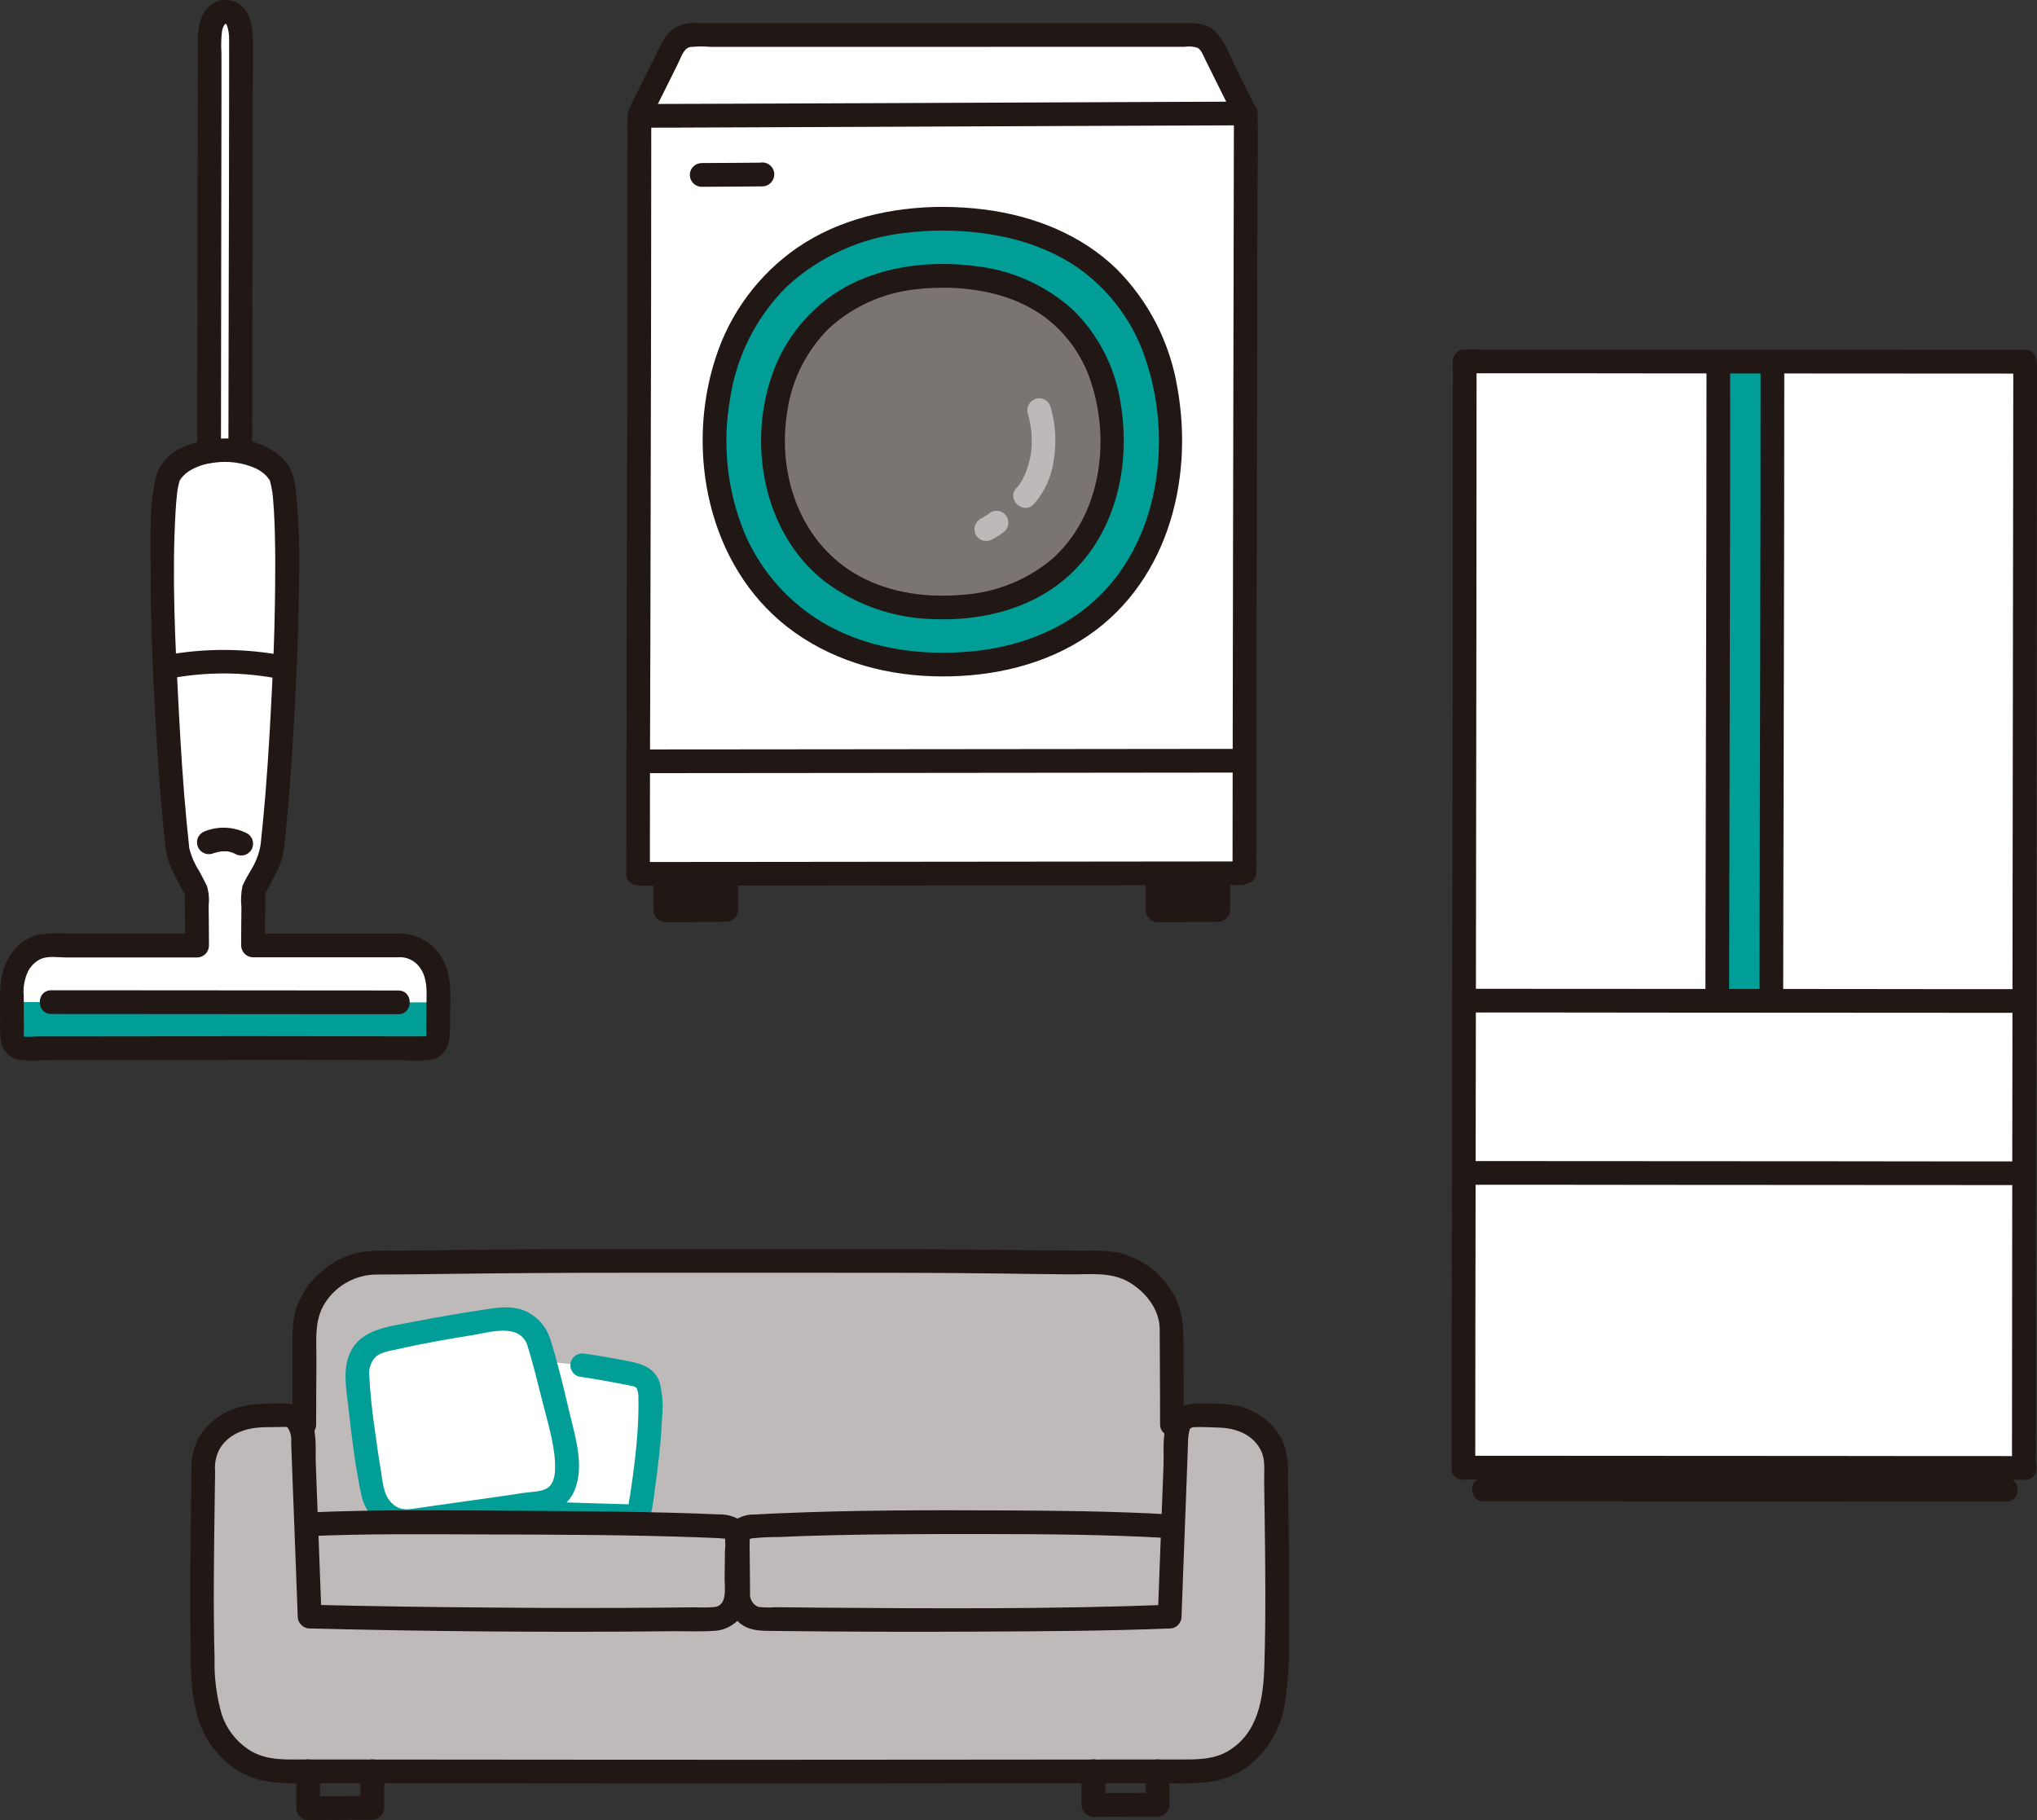 <?xml version="1.0" encoding="UTF-8"?>
<svg id="_レイヤー_2" data-name="レイヤー 2" xmlns="http://www.w3.org/2000/svg" viewBox="0 0 497.62 444.68">
  <rect x="0" y="0" width="497.62" height="444.68" fill="#333333" stroke="none"/>
  <defs>
    <style>
      .cls-1 {
        fill: #fff;
      }

      .cls-2 {
        fill: #bcb9b8;
      }

      .cls-3 {
        fill: #7a7473;
      }

      .cls-4 {
        fill: #009e96;
      }

      .cls-5 {
        fill: #211715;
      }

      .cls-6 {
        fill: #bdbab9;
      }
    </style>
  </defs>
  <g id="_レイヤー_1-2" data-name="レイヤー 1">
    <g>
      <path class="cls-6" d="m286.3,348c0-10.33-.1-14.3-.1-23.61-.33-4.53-2.51-8.72-6.03-11.59-2.96-2.65-6.76-4.17-10.73-4.29-12.52,0-31.55-.43-45.07-.43h-88.09c-13.52,0-32.55.43-45.07.43-3.97.12-7.77,1.64-10.73,4.29-3.52,2.87-5.7,7.06-6.03,11.59,0,9.32-.1,13.29-.1,23.61l-1.59-.9c-1.95-1.77-1.82-1.38-9.76-1.25-6.29.1-13.21,5.26-13.28,11.54-.19,17.56-.68,35.22.02,53.16.16,4.15,1.54,11.31,4.87,15.12,3.56,4.06,7.31,7.12,15.72,7.12,20.89,0,81.22.08,110.39.08,29.17,0,89.5-.08,110.39-.08,8.42,0,12.17-3.06,15.72-7.12,3.33-3.81,4.71-10.97,4.87-15.12.7-17.93.21-35.6.01-53.16-.07-6.29-6.4-11.36-12.69-11.46-7.95-.13-8.4-.6-10.36,1.17l-2.36.9Z"/>
      <path class="cls-1" d="m135.32,332.86c6.6.6,13.16,1.58,19.65,2.94,1.19.25,2.26.91,3.02,1.87.45.93.74,1.94.85,2.97.32,7.61-.79,17.17-2.44,27.62-.05.61-.3,1.18-.7,1.64-.58.45-1.31.65-2.04.54-4.18-.14-22.07-.62-26.17-.9"/>
      <path class="cls-1" d="m131.64,328.04c-1.44-4.55-5.41-6.33-10.29-5.62-6.1.88-23.23,3.67-29.09,5.56-4.22,1.36-5.08,6.1-5.02,7.47.73,9.81,2.01,19.57,3.84,29.23,1,4.78,5.53,7.52,8.65,7.05,10.38-1.55,27.59-3.8,33.92-4.96,4.77-1.4,5.33-7.3,4.52-12-1.27-7.37-5.38-23.05-6.55-26.74Z"/>
      <path class="cls-4" d="m134.44,327.27c-1.01-3.37-3.56-6.06-6.87-7.24-2.99-1.02-6.01-.56-9.05-.1-5.94.91-11.88,1.91-17.77,3.07-5.33,1.05-12.25,1.66-15.01,7.08-2.22,4.36-1.11,9.34-.6,13.98.77,7,1.62,14.05,3.08,20.94.67,3.39,2.73,6.35,5.68,8.15,3,1.81,5.82,1.48,9.13,1,7.05-1.02,14.1-1.98,21.15-3,2.83-.41,5.66-.82,8.48-1.29,3.07-.31,5.79-2.11,7.27-4.82,3.19-6.13.62-13.85-.86-20.13-1.39-5.91-2.8-11.87-4.62-17.67-1.11-3.55-6.71-2.03-5.59,1.54,1.33,4.25,2.39,8.61,3.47,12.93,1.23,4.95,2.92,10.19,3.24,15.3.13,2.03.14,5.07-1.68,6.45-1.41,1.06-4.09,1.01-5.78,1.27-6.06.93-12.13,1.76-18.2,2.61-2.97.42-5.93.84-8.9,1.27-2.22.32-3.83.23-5.49-1.55-1.88-2-2.03-5.11-2.46-7.7-.53-3.08-.98-6.17-1.38-9.26-.75-4.8-1.25-9.64-1.5-14.49,0-.12.01-.95-.02-.63-.02.23.17-.8.24-1.04.23-.87.67-1.67,1.29-2.33,1.33-1.32,3.77-1.57,5.52-1.98,6.02-1.39,12.13-2.43,18.22-3.42,4.31-.7,11.52-3.04,13.44,2.55,1.19,3.52,6.79,2.02,5.58-1.52Z"/>
      <path class="cls-4" d="m141.46,336.35c2.72.38,5.43.85,8.13,1.35,1.26.23,2.52.47,3.77.72.59.12,1.71.21,2.13.7.23.47.37.98.42,1.5.08.43.03.11.02.02.04.34.03.7.03,1.05.04,1.48.02,2.95-.03,4.43-.1,3.07-.35,6.13-.68,9.19-.37,3.48-.85,6.95-1.38,10.41-.18.73-.3,1.47-.36,2.22l.7-.39h-.55c-.12-.01-.24-.02-.36-.01-.66-.01-1.32-.04-1.97-.06-3.96-.12-7.92-.24-11.88-.36-3.98-.13-7.98-.2-11.96-.47-3.72-.25-3.71,5.55,0,5.79,8.37.56,16.78.61,25.16.87,2.93.09,5.59-.68,6.45-3.83.41-1.88.7-3.79.88-5.71.31-2.17.6-4.33.85-6.51.41-3.51.74-7.03.88-10.57.35-2.98.16-5.99-.55-8.9-1.19-3.55-4.32-4.58-7.68-5.23-3.48-.68-6.98-1.3-10.49-1.8-1.54-.37-3.1.52-3.56,2.03-.41,1.54.49,3.13,2.03,3.56h.01Z"/>
      <path class="cls-5" d="m75.65,397.87c29.57.76,59.15.99,88.75.68,3.61-.03,7.34.18,10.94-.17,3.74-.57,6.69-3.46,7.33-7.19.19-1.86.24-3.73.14-5.6.02-1.71.04-3.42.06-5.12.04-3.38.63-7.41-2.73-9.45-1.44-.72-3.04-1.07-4.65-1.01-1.92-.09-3.85-.16-5.77-.23-4.17-.14-8.35-.26-12.52-.33-8.93-.18-17.87-.25-26.8-.3-18.49-.09-37.04-.43-55.51.4-3.71.17-3.73,5.96,0,5.79,15.09-.68,30.24-.47,45.34-.43,16.69.04,33.4.09,50.09.69,1.73.06,3.45.13,5.18.21.58.03.96.06,1.38.1.63.05.2.03.23.13.11.91.11,1.82-.01,2.73,0,.65-.01,1.3-.02,1.94-.02,1.63-.04,3.26-.06,4.89-.02,2.19.76,6.59-2.39,7.04-1.63.13-3.27.15-4.9.07-1.78.02-3.56.04-5.33.06-14.74.14-29.47.14-44.21,0-14.85-.11-29.7-.31-44.54-.69-3.73-.1-3.73,5.7,0,5.79h0Z"/>
      <path class="cls-5" d="m285.75,392.08c-28.58,1.1-57.25.93-85.84.71-3.53-.03-7.06-.06-10.59-.11-1.36.13-2.74.1-4.09-.08-1.33-.55-2.14-1.91-2-3.34,0-3.84-.09-7.69-.11-11.53,0-.37-.01-.74,0-1.11.01-.63.18-.81-.11-.58.08-.06.83-.21.62-.18,2.22-.23,4.44-.34,6.67-.33,17.06-.75,34.14-.73,51.21-.72,14.59.01,29.25.14,43.83.97,3.73.21,3.71-5.58,0-5.79-13.74-.78-27.55-.9-41.3-.96-17.71-.08-35.45-.07-53.15.69-2.21.09-4.43.19-6.64.32-1.83-.05-3.62.53-5.06,1.66-1.42,1.46-2.1,3.48-1.86,5.49,0,1.96.03,3.91.06,5.88.06,4.33-.69,8.95,2.31,12.49,2.68,3.17,6.33,2.88,10.09,2.93,16.01.19,32.02.24,48.03.16,15.98-.07,31.98-.14,47.95-.77,3.72-.14,3.73-5.94,0-5.79h-.01Z"/>
      <path class="cls-5" d="m78.55,394.98c-.45-12.47-.96-24.95-1.41-37.42-.14-4,.61-9.93-2.74-12.86-2.21-1.93-4.64-1.91-7.44-1.84-5.12.13-9.76.43-14.01,3.62-2.01,1.44-3.66,3.34-4.8,5.54-1.03,2.35-1.5,4.91-1.37,7.48-.16,12.96-.43,25.93-.27,38.89.13,10.1-.64,22.09,6.72,30.09,2.7,3.09,6.25,5.32,10.2,6.41,3.69.73,7.45.99,11.2.79,16.01,0,32.01.02,48.02.04,17.56.02,35.11.03,52.67.04,16.17,0,32.34,0,48.51-.03,17.65-.01,35.29-.03,52.94-.04h9.68c3.69.19,7.39-.04,11.03-.67,4.02-.99,7.64-3.16,10.41-6.23,3.16-3.52,5.24-7.88,5.99-12.55.82-5.55,1.15-11.16.99-16.77.1-6.51.08-13.02.01-19.53-.06-6.46-.17-12.92-.26-19.38.17-2.64-.17-5.29-1-7.8-.97-2.33-2.51-4.37-4.49-5.94-1.99-1.63-4.32-2.78-6.83-3.37-2.5-.41-5.03-.58-7.56-.51-2.87-.08-5.54-.16-7.82,1.84-3.35,2.94-2.54,9.15-2.68,13.14-.23,6.19-.47,12.39-.71,18.58-.24,6.16-.47,12.33-.69,18.49-.13,3.73,5.66,3.72,5.79,0,.42-11.67.89-23.32,1.32-35,.1-2.62.17-5.25.28-7.87,0-.79.1-1.58.26-2.35.04-.16.18-.57.2-.64.09-.29.35-.3.12-.12.14-.11.3-.2.45-.28.09-.05-.57.1-.05.04.1-.01.71-.14.29-.08s.42,0,.57-.01c1.86-.06,3.73.08,5.59.12,4.24.09,8.49,1.65,10.44,5.73,1.03,2.16.7,4.75.72,7.07.04,2.93.08,5.87.12,8.8.17,12.18.31,24.37-.07,36.56-.24,7.91-1.43,16.46-8.87,20.88-3.26,1.94-6.97,2.05-10.66,2.05h-8.1c-15.89,0-31.77.02-47.66.04-16.23.01-32.45.03-48.69.03-15.1,0-30.21,0-45.31-.02l-50.33-.04c-5.98,0-11.96,0-17.94,0-3.85,0-7.6-.35-10.85-2.61-2.93-2.03-5.13-4.95-6.27-8.32-1.3-4.48-1.9-9.14-1.78-13.8-.16-6.05-.2-12.1-.18-18.16.02-6.13.11-12.25.19-18.37.04-3.05.09-6.1.13-9.15-.19-2.02.26-4.06,1.29-5.81,2.45-3.66,6.57-4.88,10.74-4.97,1.72-.04,3.45-.07,5.17-.08.6,0-.02-.03.06-.02.17.02.33.07.49.13.18.06-.64-.27-.13-.03s-.27-.32.03,0c.74,1.04,1.07,2.32.93,3.59.1,2.67.19,5.34.29,8.01.22,5.83.44,11.66.67,17.49.22,5.72.43,11.44.64,17.16.13,3.72,5.93,3.74,5.79,0h0Z"/>
      <path class="cls-5" d="m289.19,348c0-5.36-.04-10.71-.08-16.06-.03-5.44.4-10.64-2.32-15.57-2.85-5.11-7.68-8.83-13.35-10.29-2.73-.47-5.5-.64-8.27-.5-2.68-.02-5.36-.04-8.04-.07-16.47-.19-32.93-.34-49.4-.34h-49.17c-15.37,0-30.74.02-46.11.23-5.75.08-11.5.16-17.26.19-2.68-.13-5.37.03-8.01.5-2.93.76-5.66,2.14-8,4.06-4.39,3.31-7.16,8.33-7.63,13.8-.25,5.08-.05,10.24-.08,15.33-.02,2.91-.03,5.82-.03,8.73,0,3.73,5.79,3.73,5.79,0,0-5.19.04-10.38.07-15.57.03-4.88-.64-9.75,2.08-14.07,2.78-4.37,7.6-7,12.78-6.97,5.25,0,10.51-.07,15.76-.14,15.36-.2,30.71-.3,46.07-.29h47.29c14.31,0,28.63-.01,42.94.18,5.63.08,11.26.16,16.9.21,4.93.05,10.25-.7,14.67,1.89,4.04,2.37,7.47,6.6,7.51,11.46.04,4.94.05,9.88.08,14.83.02,2.82.02,5.65.02,8.47,0,3.73,5.79,3.73,5.79,0h0Z"/>
      <path class="cls-5" d="m279.9,432.76v8.16l2.9-2.9c-5.23.02-10.46.08-15.69.08l2.9,2.9v-8.25c0-1.6-1.3-2.9-2.9-2.9s-2.9,1.3-2.9,2.9v8.25c.02,1.59,1.31,2.87,2.9,2.9,5.23,0,10.46-.07,15.69-.08,1.59-.02,2.87-1.31,2.9-2.9v-8.16c0-1.6-1.3-2.9-2.9-2.9s-2.9,1.3-2.9,2.9Z"/>
      <path class="cls-5" d="m88.06,432.76v8.93l2.9-2.9c-5.23.02-10.46.09-15.69.09l2.9,2.9c0-3.01,0-6.01,0-9.02,0-1.6-1.3-2.9-2.9-2.9s-2.9,1.3-2.9,2.9c0,3.01,0,6.01,0,9.02.02,1.59,1.31,2.88,2.9,2.9,5.23,0,10.46-.07,15.69-.09,1.59-.02,2.87-1.31,2.9-2.9v-8.93c0-1.6-1.3-2.9-2.9-2.9s-2.9,1.3-2.9,2.9Z"/>
      <path class="cls-1" d="m494.72,88.91v-.53c-6.76,0-124.77-.08-136.93-.08,0,86.69-.31,231.26-.32,270.28,11.12,0,132.75.08,136.93.08,0-38.47.31-263.08.31-269.21v-.53Z"/>
      <path class="cls-4" d="m433,94.59v-6.24h-13.21c.01,55.79-.25,149.97-.25,156.18h13.2c0-6.2.24-92.43.25-149.93Z"/>
      <path class="cls-5" d="m360.39,358.76c0-11.18.01-22.36.03-33.55.02-16.82.05-33.64.08-50.45.03-20.11.06-40.22.09-60.33.03-20.79.06-41.57.08-62.36.02-19.11.03-38.22.04-57.33v-6.39c0-3.73-5.79-3.73-5.79,0,0,18.74-.01,37.47-.03,56.2-.02,20.71-.05,41.42-.08,62.13-.03,20.34-.06,40.67-.09,61.01-.03,17.35-.05,34.69-.08,52.04-.02,12.01-.03,24.03-.04,36.04v2.99c0,3.73,5.79,3.73,5.79,0h0Z"/>
      <path class="cls-5" d="m422.41,242.96c0-14.86.06-29.72.09-44.58.06-23.55.11-47.1.14-70.65.02-12.13.03-24.25.03-36.37,0-3.73-5.79-3.73-5.79,0,0,22.72-.03,45.43-.09,68.14-.05,21.34-.09,42.68-.14,64.01-.01,6.48-.03,12.97-.03,19.45,0,3.73,5.79,3.73,5.79,0Z"/>
      <path class="cls-5" d="m435.62,242.96c0-14.86.06-29.72.09-44.58.06-23.55.1-47.1.14-70.65.02-12.13.03-24.25.03-36.37,0-3.73-5.79-3.73-5.79,0,0,22.72-.03,45.43-.09,68.14-.05,21.34-.09,42.68-.14,64.01-.01,6.49-.03,12.97-.03,19.45,0,3.73,5.79,3.73,5.79,0Z"/>
      <path class="cls-5" d="m491.83,89.44c0,8.52-.01,17.03-.03,25.55-.03,19.02-.05,38.04-.08,57.07-.03,23.62-.06,47.23-.09,70.85-.03,22.4-.05,44.8-.08,67.2-.02,14.99-.03,29.99-.04,44.98v3.14c0,3.73,5.79,3.73,5.79,0,0-13.8.01-27.61.03-41.41.02-21.72.05-43.45.08-65.17.03-23.77.06-47.54.09-71.32l.08-59.98c.01-10.04.03-20.09.04-30.13v-.8c0-3.73-5.79-3.73-5.79,0h0Z"/>
      <path class="cls-5" d="m357.78,247.38c16.6,0,33.2,0,49.79.03l68.62.04c6.05,0,12.1,0,18.15.01,3.73,0,3.74-5.79,0-5.79-15.3,0-30.61,0-45.91-.03l-69.71-.04c-6.98,0-13.96,0-20.94-.01-3.73,0-3.73,5.79,0,5.79h0Z"/>
      <path class="cls-5" d="m357.78,91.2c16.59,0,33.18,0,49.78.03l69.03.04c6.04,0,12.09,0,18.14.01,3.73,0,3.73-5.79,0-5.79-15.3,0-30.6,0-45.9-.03l-70.12-.04c-6.97,0-13.95,0-20.92-.01-3.73,0-3.73,5.79,0,5.79h0Z"/>
      <path class="cls-5" d="m357.78,361.47c16.59,0,33.18,0,49.78.03l69.03.04c6.04,0,12.09,0,18.14.01,3.73,0,3.73-5.79,0-5.79-15.3,0-30.6,0-45.9-.03-23.37-.02-46.74-.03-70.12-.04-6.97,0-13.95,0-20.92-.01-3.73,0-3.73,5.79,0,5.79h0Z"/>
      <path class="cls-5" d="m362.42,366.81c15.45,0,30.91,0,46.37.03l64.34.04c5.66,0,11.31,0,16.97.01,3.73,0,3.73-5.79,0-5.79-14.25,0-28.5,0-42.75-.03l-65.35-.04c-6.52,0-13.05,0-19.57-.01-3.73,0-3.73,5.79,0,5.79h0Z"/>
      <path class="cls-5" d="m357.78,289.47c16.51,0,33.01,0,49.52.03l68.72.04c6.07,0,12.13,0,18.2.01,3.73,0,3.73-5.79,0-5.79-15.22,0-30.43,0-45.65-.03l-69.8-.04c-7,0-13.99,0-20.99-.01-3.73,0-3.73,5.79,0,5.79h0Z"/>
      <path class="cls-1" d="m304.33,27.81v-.11c-7.31,0-134.95.59-148.13.59,0,59.47-.34,158.68-.34,185.21,15.98,0,156.07-.16,148.13-.13,0-26.32.33-179.36.34-185.56Z"/>
      <path class="cls-1" d="m160.97,18.39l-4.43,8.91-.5,1.01c12.1,0,139.71-.59,148.18-.6-.14-.25-.23-.42-.23-.42l-7.15-14.4c-.55-1.42-1.47-2.66-2.65-3.62-1.14-.6-2.43-.85-3.72-.72-6.08.01-33.11.02-60.21.02s-54.12,0-60.2-.02c-1.28-.12-2.57.13-3.72.72-1.18.96-2.09,2.21-2.65,3.62l-2.73,5.49Z"/>
      <path class="cls-4" d="m230.26,53.43c-34.23,0-55.63,21.95-55.63,54.47,0,30.83,20.85,54.47,55.64,54.47s55.63-22.55,55.63-54.47c0-30.89-18.41-54.47-55.64-54.47Z"/>
      <path class="cls-5" d="m297.61,213.88v8.44c-1.41,0-12.71.09-14.83.09v-8.53"/>
      <path class="cls-5" d="m294.71,213.88v8.44l2.9-2.9c-4.94.02-9.89.08-14.83.09l2.9,2.9v-8.53c0-1.6-1.3-2.9-2.9-2.9s-2.9,1.3-2.9,2.9v8.53c.02,1.59,1.31,2.88,2.9,2.9,4.94,0,9.89-.07,14.83-.09,1.59-.02,2.87-1.31,2.9-2.9v-8.44c0-1.6-1.3-2.9-2.9-2.9s-2.9,1.3-2.9,2.9Z"/>
      <path class="cls-5" d="m177.39,213.88v8.44c-1.41,0-12.71.09-14.83.09v-8.53"/>
      <path class="cls-5" d="m174.5,213.88v8.44l2.9-2.9c-4.94.02-9.89.08-14.83.09l2.9,2.9c0-2.84,0-5.69,0-8.53,0-1.6-1.3-2.9-2.9-2.9s-2.9,1.3-2.9,2.9c0,2.84,0,5.69,0,8.53.02,1.59,1.31,2.88,2.9,2.9,4.94,0,9.89-.07,14.83-.09,1.59-.02,2.87-1.31,2.9-2.9v-8.44c0-1.6-1.3-2.9-2.9-2.9s-2.9,1.3-2.9,2.9Z"/>
      <path class="cls-3" d="m230.26,67.39c-25.46,0-41.38,16.33-41.38,40.51,0,22.94,15.51,40.52,41.39,40.52s41.38-16.77,41.38-40.52-13.69-40.51-41.39-40.51Z"/>
      <path class="cls-5" d="m158.76,213.51c0-19.21.04-38.42.12-57.64.07-27.99.13-55.98.18-83.97.02-14.54.04-29.07.04-43.61,0-3.73-5.79-3.74-5.79,0,0,27.05-.04,54.1-.11,81.16-.06,25.79-.12,51.57-.18,77.35-.02,8.9-.03,17.8-.04,26.7,0,3.73,5.79,3.73,5.79,0h0Z"/>
      <path class="cls-5" d="m303.1,210.47c-16.7,0-33.4.02-50.1.05-24.11.03-48.22.05-72.33.07-7.97,0-15.94.01-23.91.02-3.73,0-3.73,5.79,0,5.79,17.87,0,35.73-.02,53.6-.05l71.35-.08c7.13,0,14.26-.01,21.38-.02,3.73,0,3.73-5.79,0-5.79h0Z"/>
      <path class="cls-5" d="m301.43,27.71c0,5.86-.02,11.73-.03,17.59-.03,13.13-.05,26.26-.08,39.39-.03,16.31-.06,32.61-.1,48.91-.03,15.44-.06,30.88-.08,46.32-.02,10.34-.03,20.68-.04,31.02v2.2c0,3.73,5.79,3.73,5.79,0,0-9.48.01-18.96.03-28.44.02-14.98.05-29.97.08-44.95.03-16.41.06-32.83.1-49.24.03-13.79.06-27.59.09-41.38.01-6.95.19-13.91.04-20.86v-.56c0-3.73-5.79-3.73-5.79,0h0Z"/>
      <path class="cls-5" d="m156.2,31.2c6.33,0,12.66-.03,18.98-.06,11.6-.04,23.21-.09,34.81-.14,13.29-.06,26.57-.11,39.86-.17,11.6-.05,23.19-.1,34.79-.14,6.31-.03,12.62-.05,18.94-.07h.75c3.73,0,3.73-5.79,0-5.79-5.41,0-10.81.04-16.23.06l-33.38.14-39.77.17c-12.02.05-24.03.1-36.05.14-7.18.03-14.35.05-21.53.07h-1.18c-3.73,0-3.73,5.79,0,5.79h0Z"/>
      <path class="cls-5" d="m156.88,188.9c18.77,0,37.55-.02,56.32-.05,23.3-.02,46.61-.05,69.91-.07,6.73,0,13.47-.01,20.2-.02,3.73,0,3.73-5.79,0-5.79-16.09,0-32.18.02-48.28.05-24.06.03-48.12.05-72.17.07-8.66,0-17.32.01-25.98.02-3.73,0-3.73,5.79,0,5.79h0Z"/>
      <path class="cls-5" d="m230.26,64.49c-9.34.04-18.9,2.15-26.71,7.48-7.2,4.95-12.56,12.16-15.23,20.48-5.59,17.03-1.46,38.07,12.99,49.48,7.65,5.83,16.95,9.1,26.57,9.33,9.56.41,19.53-1.44,27.75-6.51,15.9-9.8,21.2-29.29,18.01-46.92-1.39-8.34-5.37-16.03-11.38-21.99-6.68-6.09-15.12-9.89-24.11-10.84-2.62-.34-5.25-.51-7.89-.51-3.73-.02-3.73,5.78,0,5.79,8.46.04,16.97,1.74,24.06,6.54,5.8,4.04,10.1,9.88,12.23,16.62,4.79,14.53,2.3,32.67-9.54,43.15-6.08,5.1-13.62,8.14-21.54,8.71-8.71.8-17.82-.31-25.58-4.56-14.36-7.87-20.16-24.74-17.54-40.39,1.12-7.63,4.69-14.7,10.17-20.14,5.83-5.33,13.22-8.66,21.07-9.51,2.21-.27,4.44-.4,6.66-.39,3.73-.02,3.73-5.82,0-5.8Z"/>
      <path class="cls-5" d="m183.35,42.59v.05l2.9-2.9c-4.94.02-9.89.1-14.83.1-1.6,0-2.9,1.3-2.9,2.9s1.3,2.9,2.9,2.9c4.94,0,9.89-.08,14.83-.1,1.59-.02,2.87-1.31,2.9-2.9v-.05c0-1.6-1.3-2.9-2.9-2.9s-2.9,1.3-2.9,2.9Z"/>
      <path class="cls-5" d="m159.05,28.75l4.22-8.47,2.42-4.88c.7-1.4,1.3-3.61,2.96-3.92,1.63-.15,3.27-.17,4.9-.03h7.13c6.83,0,13.66,0,20.48,0,29.39,0,58.78,0,88.18-.01,1.09-.17,2.2-.09,3.24.25.92.53,1.38,1.91,1.84,2.82.73,1.45,1.45,2.91,2.17,4.37l4.91,9.87c1.66,3.34,6.66.41,5-2.92l-4.45-8.95c-1.67-3.36-3.4-8.63-6.88-10.38-2.16-1.08-4.69-.86-7.04-.85h-27.78c-30.01,0-60.02,0-90.02-.01-1.97-.16-3.94.29-5.65,1.28-1.53,1.18-2.73,2.74-3.48,4.52-.65,1.3-1.3,2.61-1.95,3.91l-5.2,10.47c-1.65,3.33,3.34,6.27,5,2.92v.02Z"/>
      <path class="cls-2" d="m251.06,100.97c.98,3.27,1.24,6.72.74,10.1.04-.3-.02.11-.03.19-.03.18-.06.36-.1.54-.08.38-.17.76-.27,1.13-.23.87-.51,1.72-.83,2.55-.12.32-.25.63-.41.93-.18.38-.37.74-.58,1.1-.22.38-.46.76-.72,1.12-.28.38.25-.27-.06.06-.14.16-.29.31-.43.47-2.65,2.63,1.45,6.73,4.1,4.1,2.77-3.09,4.51-6.97,4.99-11.09.66-4.25.39-8.6-.8-12.73-.43-1.54-2.02-2.45-3.56-2.02-1.54.43-2.45,2.02-2.02,3.56h0Z"/>
      <path class="cls-2" d="m242.4,131.77c.88-.44,1.72-.97,2.5-1.57,1.02-.58,1.57-1.73,1.38-2.89-.02-.38-.14-.76-.34-1.08l-.45-.58c-.35-.36-.8-.61-1.28-.75l-.77-.1c-.51,0-1.02.14-1.46.4-.78.6-1.62,1.13-2.5,1.57-.63.41-1.1,1.02-1.33,1.74-.12.37-.14.77-.05,1.16.02.38.14.76.34,1.08l.45.59c.35.35.8.61,1.28.74l.77.1c.51,0,1.02-.14,1.46-.4v-.02Z"/>
      <path class="cls-5" d="m230.26,50.54c-12.44.04-25.14,2.88-35.52,10-9.47,6.56-16.49,16.07-19.97,27.05-7.35,22.69-1.79,50.49,17.53,65.56,10.09,7.87,22.6,11.63,35.3,12.07,12.58.44,25.64-2.03,36.43-8.74,20.83-12.96,27.76-38.61,23.59-61.78-1.81-10.95-6.98-21.07-14.8-28.94-8.74-8.5-20.3-13.01-32.26-14.56-3.42-.43-6.86-.65-10.3-.65-3.73-.01-3.73,5.78,0,5.79,11.61.04,23.36,2.42,33.06,9.07,7.96,5.62,13.85,13.71,16.76,23.01,6.44,19.82,2.95,44.52-13.18,58.77-8.16,7.21-18.9,10.99-29.64,11.97-11.89,1.09-24.32-.48-34.89-6.27-9.16-5.04-16.37-13-20.48-22.61-4.29-10.46-5.5-21.92-3.51-33.04,1.58-10.35,6.45-19.91,13.88-27.28,8-7.32,18.13-11.9,28.91-13.07,3.02-.37,6.06-.55,9.1-.55,3.73-.01,3.73-5.81,0-5.79Z"/>
      <path class="cls-1" d="m51.08,110.35c0-31.86.13-61.95.13-100.96,0-4.04,1.66-6.51,3.7-6.51,2.43,0,3.96,2.04,3.96,6.51,0,39.02-.17,78.87-.17,100.86"/>
      <path class="cls-1" d="m54.98,256.09c-8.82,0-38.46.04-49.21.05-1.56,0-2.83-1.27-2.83-2.83h0c0-3.84-.05-6.72-.05-11.92s3.98-10.35,8.75-10.35h36.51c0-3.72-.08-8.87-.1-13.09-1.7-3.06-3.23-6.21-4.57-9.44-1.52-14.24-2.03-21.34-3.23-45.22-.27-5.29-1.63-42.82,1.2-47.42,3.17-5.15,10.78-6.03,13.47-5.75,2.69-.28,10.3.6,13.46,5.75,2.83,4.61,1.46,42.13,1.2,47.42-1.2,23.88-1.71,30.98-3.23,45.22-1.22,3.12-2.71,6.14-4.44,9.02-.02,4.29-.1,9.67-.1,13.52h36.51c4.77,0,8.75,4.98,8.75,10.35s-.04,8.08-.05,11.92c0,1.56-1.26,2.83-2.83,2.83h0c-10.76,0-40.39-.05-49.21-.05"/>
      <path class="cls-4" d="m54.98,256.09c-8.82,0-38.46.04-49.21.05-1.56,0-2.83-1.27-2.83-2.83h0c0-2.9-.03-5.25-.04-8.47,26,.02,78.75.06,104.17.07-.02,3.19-.04,5.52-.05,8.4,0,1.56-1.26,2.83-2.83,2.83h0c-10.76,0-40.39-.05-49.21-.05"/>
      <path class="cls-5" d="m12.52,247.74c10.23,0,20.46,0,30.69.02l42.8.03h11.29c3.73,0,3.73-5.79,0-5.79-9.43,0-18.86,0-28.29-.02-14.49,0-28.98-.02-43.47-.03h-13.02c-3.73,0-3.73,5.79,0,5.79Z"/>
      <path class="cls-5" d="m41.43,165.79c8.92-1.7,18.07-1.66,26.97.11,1.54.38,3.11-.51,3.57-2.03.41-1.54-.49-3.13-2.03-3.56-9.92-1.98-20.13-2.02-30.06-.11-3.64.79-2.1,6.37,1.54,5.59h0Z"/>
      <path class="cls-5" d="m51.8,208.59c.81-.28,1.65-.49,2.5-.61l-.77.1c.82-.11,1.65-.11,2.48-.02l-.77-.1c.73.1,1.45.3,2.14.58l-.69-.29c.27.11.52.24.78.38,1.38.81,3.16.34,3.96-1.04.81-1.38.34-3.16-1.04-3.96-3.14-1.62-6.82-1.85-10.13-.62-.72.22-1.34.69-1.74,1.33-.81,1.38-.34,3.16,1.04,3.96.68.4,1.48.5,2.24.29h0Z"/>
      <path class="cls-5" d="m54.98,253.19c-12.42,0-24.83.01-37.25.04h-8.99c-.96.11-1.93.12-2.9.05.2.09-.16-.21.03.14-.09-.38-.1-.77-.04-1.15,0-.98,0-1.96-.01-2.94-.01-1.98-.02-3.96-.02-5.94-.21-2.08.16-4.17,1.05-6.06.69-1.35,1.81-2.43,3.18-3.07,1.86-.76,4.31-.32,6.28-.32h31.84c1.59-.02,2.87-1.31,2.9-2.9,0-3.26-.05-6.52-.08-9.79.18-1.6.04-3.22-.42-4.77-.58-1.25-1.26-2.45-1.9-3.67-1.1-1.71-1.91-3.59-2.41-5.57-.22-2.08-.43-4.16-.64-6.24-.89-9.23-1.45-18.48-1.94-27.73-.85-15.99-1.69-32.13-.78-48.14.09-1.59.22-3.2.4-4.78.07-.58,0-.1,0,.02.02-.16.04-.32.07-.47.05-.29.09-.58.14-.87.1-.51.25-1,.36-1.5.13-.58.07-.13-.04.05.13-.21.24-.43.39-.64.7-.92,1.59-1.68,2.62-2.22,1.73-.92,3.62-1.5,5.56-1.69,3.41-.48,6.89,0,10.04,1.38.99.46,1.88,1.1,2.65,1.87.3.31.51.72.81,1.03.41.42-.01-.14.02-.02.27,1.01.49,2.03.65,3.06-.09-.65.03.32.05.51.04.37.08.75.11,1.12.08.88.14,1.76.2,2.64.12,1.96.19,3.93.24,5.9.11,4.35.11,8.7.06,13.05-.07,6.47-.22,12.95-.52,19.41-.49,10.48-1.02,20.96-1.88,31.41-.33,4-.72,8-1.14,12-.39,2.26-1.23,4.42-2.46,6.36-.72,1.17-1.37,2.38-1.95,3.62-.38,1.73-.48,3.51-.28,5.26-.03,3.12-.07,6.25-.07,9.37.02,1.59,1.31,2.87,2.9,2.9h35.19c1.75-.2,3.49.38,4.77,1.58,2.96,2.86,2.41,7.03,2.39,10.77,0,1.83-.02,3.66-.03,5.49.06.51.06,1.02,0,1.53-.1.36.13-.13-.03-.01,0,0,.29.05-.16-.05-.38-.04-.76-.04-1.14,0h-7.99c-6.98-.02-13.96-.02-20.94-.03-6.29,0-12.59-.01-18.88-.02-3.73,0-3.73,5.79,0,5.79,13.82,0,27.64.01,41.46.04,2.85,0,6.19.47,8.98-.13,5.07-1.1,4.49-6.55,4.52-10.54.03-4.73.58-9.66-1.82-13.95-2.2-4.05-6.53-6.48-11.13-6.26h-35.18l2.9,2.9c0-4.51.08-9.01.1-13.52l-.4,1.46c1.32-2.36,2.66-4.74,3.76-7.22.87-2.22,1.36-4.57,1.46-6.95.4-3.89.77-7.79,1.07-11.69.8-10.09,1.32-20.2,1.79-30.31.29-6.4.44-12.82.51-19.23.28-7.75.05-15.52-.67-23.24-.37-3.06-.84-5.63-3.01-7.98-3.19-3.46-8.26-5.02-12.85-5.18-6.91-.25-16.64,1.83-18.45,9.71-1.59,6.93-1.24,14.55-1.24,21.61s.16,14.67.44,21.99c.36,9.28.89,18.56,1.53,27.83.27,3.92.59,7.84.96,11.75.19,2.05.4,4.1.62,6.14.18,2.24.77,4.42,1.75,6.44,1.09,2.28,2.33,4.49,3.46,6.75l-.4-1.46c.02,4.36.1,8.73.1,13.09l2.9-2.9h-31.18c-2.5-.18-5.02-.1-7.5.25-2.2.53-4.19,1.72-5.71,3.41C.21,235.65-.01,240.22,0,245.2c0,2.03.02,4.07.03,6.1.01,2.41.04,4.65,2.01,6.36,2.37,2.06,6.23,1.39,9.16,1.39l22.53-.03c7.08,0,14.17-.01,21.25-.02,3.73,0,3.73-5.79,0-5.79h0Z"/>
      <path class="cls-5" d="m53.98,110.35c0-28.39.1-56.8.12-85.2,0-4.06,0-8.12,0-12.18-.11-1.72-.07-3.44.11-5.15.07-.54.24-1.07.48-1.56.12-.22.64-.65.36-.51-.08.04.21.08.25.11-.31-.21.06.13.09.21.43,1.17.62,2.42.58,3.67.02,4.12,0,8.23,0,12.35-.01,15.65-.04,31.31-.09,46.96-.03,13.73-.06,27.47-.08,41.2,0,3.73,5.79,3.74,5.79,0,0-29.62.14-59.24.17-88.86,0-4.19.16-8.4,0-12.59-.12-2.95-.87-6.33-3.61-7.95-2.43-1.44-5.54-.99-7.45,1.09-2.57,2.79-2.39,6.81-2.39,10.33,0,16.16-.02,32.31-.06,48.47-.03,16.54-.06,33.08-.07,49.62,0,3.73,5.79,3.73,5.79,0h0Z"/>
    </g>
  </g>
</svg>